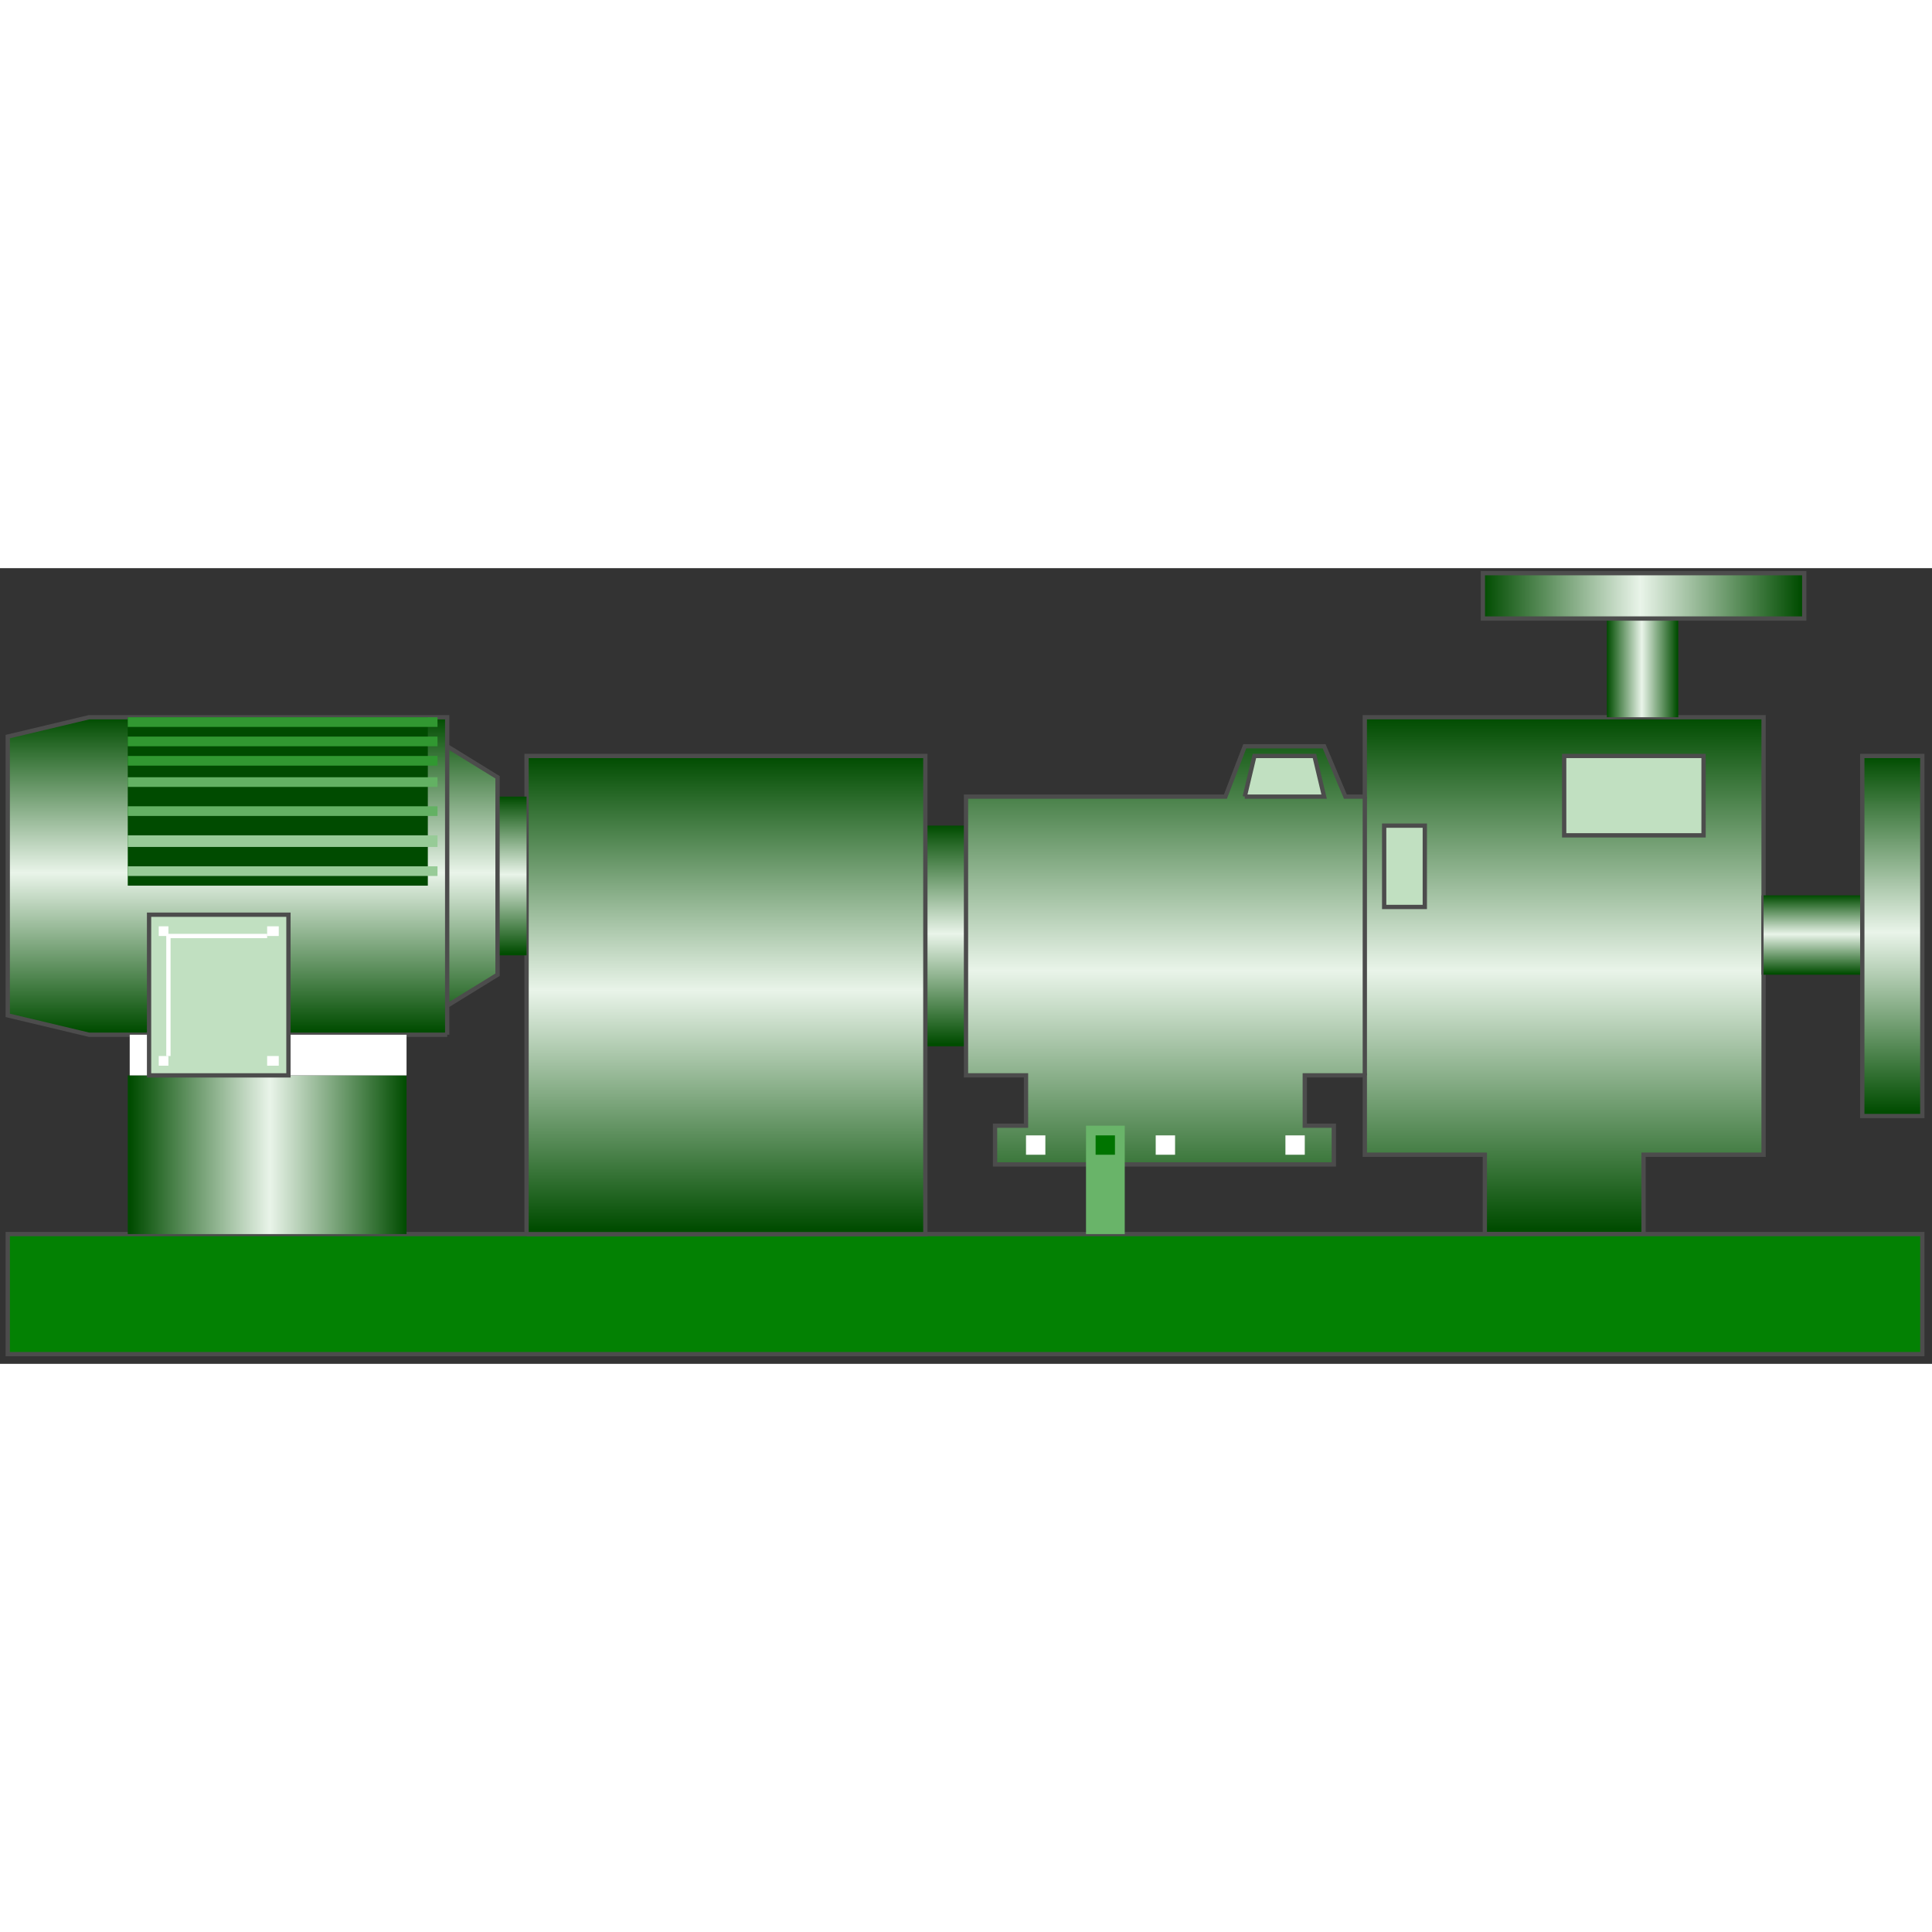 <!DOCTYPE svg PUBLIC "-//W3C//DTD SVG 1.1//EN" "http://www.w3.org/Graphics/SVG/1.1/DTD/svg11.dtd"><svg version="1.1" xmlns="http://www.w3.org/2000/svg" xmlns:xlink="http://www.w3.org/1999/xlink" width="64px" height="64px" viewBox="0 0 112.5 46.332" enable-background="new 0 0 112.5 46.332" xml:space="preserve">
<rect x="0" y="0" width="112.5" height="46.332" fill="#333333" stroke="none"/>
<g id="Group_Pump_Casing_Chamber">
	
		<linearGradient id="SVGID_1_" gradientUnits="userSpaceOnUse" x1="55.066" y1="773.512" x2="55.066" y2="760.661" gradientTransform="matrix(1 0 0 1 0 -745.668)">
		<stop offset="0.01" style="stop-color:#004C00" />
		<stop offset="0.51" style="stop-color:#E9F4E9" />
		<stop offset="1" style="stop-color:#004C00" />
	</linearGradient>
	<path fill="url(#SVGID_1_)" d="M53.883,27.844V14.993h2.367v12.851H53.883z" />
	
		<linearGradient id="SVGID_2_" gradientUnits="userSpaceOnUse" x1="79.472" y1="784.443" x2="79.472" y2="754.35" gradientTransform="matrix(1 0 0 1 0 -745.668)">
		<stop offset="0.01" style="stop-color:#004C00" />
		<stop offset="0.51" style="stop-color:#E9F4E9" />
		<stop offset="1" style="stop-color:#004C00" />
	</linearGradient>
	<polygon fill="url(#SVGID_2_)" stroke="#4C4C4C" stroke-width="0.25" points="102.693,8.681 79.471,8.681 79.471,13.303    78.342,13.303 77.104,10.372 72.482,10.372 71.355,13.303 56.25,13.303 56.25,29.534 59.744,29.534 59.744,32.465 57.941,32.465    57.941,34.72 77.668,34.72 77.668,32.465 75.977,32.465 75.977,29.534 79.473,29.534 79.473,34.155 86.461,34.155 86.461,38.775    95.704,38.775 95.704,34.155 102.693,34.155  " />
	<path d="M59.744,33.029h1.127v1.127h-1.127V33.029z" fill="#FFFFFF" />
	<path d="M74.85,33.029h1.127v1.127H74.85V33.029z" fill="#FFFFFF" />
	<path d="M67.297,33.029h1.127v1.127h-1.127V33.029z" fill="#FFFFFF" />
	<path fill="#C1E0C1" stroke="#4C4C4C" stroke-width="0.25" d="M72.482,13.303l0.563-2.367h3.495l0.563,2.367H72.482" />
	<path fill="none" stroke="#4C4C4C" stroke-width="0.25" d="M79.473,29.535V13.303" />
	<path fill="none" stroke="#4C4C4C" stroke-width="0.25" d="M102.693,23.674v-4.622" />
</g>
<g id="Group_Label2">
	<path fill="#C1E0C1" stroke="#4C4C4C" stroke-width="0.25" d="M91.082,15.557v-4.622h8.116v4.622H91.082z" />
</g>
<g id="Group_Label1">
	<path fill="#C1E0C1" stroke="#4C4C4C" stroke-width="0.25" d="M80.6,19.728v-4.735h2.366v4.735H80.6z" />
</g>
<g id="Group_Shaft_Stand">
	<path fill="#038103" stroke="#4C4C4C" stroke-width="0.25" d="M0.451,38.777h111.486v6.99H0.451V38.777z" />
	<path fill="#69B469" d="M63.238,38.777v-6.313h2.256v6.313H63.238z" />
	<path fill="#007400" d="M63.797,33.029h1.127v1.127h-1.127V33.029z" />
</g>
<g id="Group_MakeUp_Tank">
	
		<linearGradient id="SVGID_3_" gradientUnits="userSpaceOnUse" x1="42.272" y1="784.447" x2="42.272" y2="756.605" gradientTransform="matrix(1 0 0 1 0 -745.668)">
		<stop offset="0.01" style="stop-color:#004C00" />
		<stop offset="0.51" style="stop-color:#E9F4E9" />
		<stop offset="1" style="stop-color:#004C00" />
	</linearGradient>
	<path fill="url(#SVGID_3_)" stroke="#4C4C4C" stroke-width="0.25" d="M30.661,38.777V10.936h23.222v27.843H30.661" />
</g>
<g id="Group_Rotor_Shaft">
	
		<linearGradient id="SVGID_4_" gradientUnits="userSpaceOnUse" x1="29.816" y1="768.214" x2="29.816" y2="758.971" gradientTransform="matrix(1 0 0 1 0 -745.668)">
		<stop offset="0.01" style="stop-color:#004C00" />
		<stop offset="0.51" style="stop-color:#E9F4E9" />
		<stop offset="1" style="stop-color:#004C00" />
	</linearGradient>
	<path fill="url(#SVGID_4_)" d="M28.97,13.303h1.691v9.243H28.97V13.303z" />
	
		<linearGradient id="SVGID_5_" gradientUnits="userSpaceOnUse" x1="14.711" y1="772.836" x2="14.711" y2="754.35" gradientTransform="matrix(1 0 0 1 0 -745.668)">
		<stop offset="0.01" style="stop-color:#004C00" />
		<stop offset="0.51" style="stop-color:#E9F4E9" />
		<stop offset="1" style="stop-color:#004C00" />
	</linearGradient>
	<path fill="url(#SVGID_5_)" stroke="#4C4C4C" stroke-width="0.25" d="M26.04,27.168H5.186l-4.735-1.127V9.808l4.735-1.127H26.04   v1.691l2.931,1.804v11.499l-2.931,1.804V27.168" />
	<path fill="none" stroke="#4C4C4C" stroke-width="0.25" d="M26.04,25.477V10.372" />
</g>
<g id="Group_Volute_Chamber">
	
		<linearGradient id="SVGID_6_" gradientUnits="userSpaceOnUse" x1="7.44" y1="779.824" x2="23.672" y2="779.824" gradientTransform="matrix(1 0 0 1 0 -745.668)">
		<stop offset="0.01" style="stop-color:#004C00" />
		<stop offset="0.51" style="stop-color:#E9F4E9" />
		<stop offset="1" style="stop-color:#004C00" />
	</linearGradient>
	<path fill="url(#SVGID_6_)" d="M7.44,38.777v-9.242h16.232v9.242H7.44z" />
	<path d="M7.553,29.535v-2.367h16.12v2.367H7.553z" fill="#FFFFFF" />
</g>
<g id="Group_Indicator">
	<path fill="#C1E0C1" stroke="#4C4C4C" stroke-width="0.25" d="M8.68,29.535v-9.356h8.116v9.356H8.68z" />
	<path fill="none" stroke="#FFFFFF" stroke-width="0.25" d="M9.807,28.408v-6.989h5.749" />
	<path d="M9.244,28.408h0.563v0.563H9.244V28.408z" fill="#FFFFFF" />
	<path d="M15.556,28.408h0.676v0.563h-0.676V28.408z" fill="#FFFFFF" />
	<path d="M15.556,20.855h0.676v0.564h-0.676V20.855z" fill="#FFFFFF" />
	<path d="M9.244,20.855h0.563v0.564H9.244V20.855z" fill="#FFFFFF" />
</g>
<g id="Group_Humidifier">
	<path fill="#004B00" d="M7.44,8.681h17.472v9.807H7.44V8.681z" />
	<path fill="#97CB97" d="M7.44,15.557h18.036v0.676H7.44V15.557z" />
	<path fill="#97CB97" d="M7.44,17.361h18.036v0.563H7.44V17.361z" />
	<path fill="#63B163" d="M7.44,12.175h18.036v0.563H7.44V12.175z" />
	<path fill="#63B163" d="M7.44,13.866h18.036v0.563H7.44V13.866z" />
	<path fill="#319831" d="M7.44,10.936h18.036v0.563H7.44V10.936z" />
	<path fill="#319831" d="M7.44,9.808h18.036v0.563H7.44V9.808z" />
	<path fill="#319831" d="M7.44,8.681h18.036v0.563H7.44V8.681z" />
</g>
<g id="Group_2">
	<linearGradient id="SVGID_7_" gradientUnits="userSpaceOnUse" x1="105.567" y1="23.673" x2="105.567" y2="19.052">
		<stop offset="0.01" style="stop-color:#004C00" />
		<stop offset="0.51" style="stop-color:#E9F4E9" />
		<stop offset="1" style="stop-color:#004C00" />
	</linearGradient>
	<rect x="102.693" y="19.052" fill="url(#SVGID_7_)" width="5.748" height="4.621" />
	<linearGradient id="SVGID_8_" gradientUnits="userSpaceOnUse" x1="110.189" y1="31.902" x2="110.189" y2="10.937">
		<stop offset="0.01" style="stop-color:#004C00" />
		<stop offset="0.51" style="stop-color:#E9F4E9" />
		<stop offset="1" style="stop-color:#004C00" />
	</linearGradient>
	<rect x="108.441" y="10.936" fill="url(#SVGID_8_)" stroke="#4C4C4C" stroke-width="0.25" width="3.494" height="20.966" />
</g>
<g id="Group_1">
	
		<linearGradient id="SVGID_9_" gradientUnits="userSpaceOnUse" x1="116.925" y1="17.83" x2="116.925" y2="13.671" gradientTransform="matrix(0 -1 1 0 79.895 122.732)">
		<stop offset="0.01" style="stop-color:#004C00" />
		<stop offset="0.51" style="stop-color:#E9F4E9" />
		<stop offset="1" style="stop-color:#004C00" />
	</linearGradient>
	<rect x="93.567" y="2.933" fill="url(#SVGID_9_)" width="4.158" height="5.748" />
	
		<linearGradient id="SVGID_10_" gradientUnits="userSpaceOnUse" x1="121.12" y1="25.165" x2="121.12" y2="6.452" gradientTransform="matrix(0 -1 1 0 79.895 122.732)">
		<stop offset="0.01" style="stop-color:#004C00" />
		<stop offset="0.51" style="stop-color:#E9F4E9" />
		<stop offset="1" style="stop-color:#004C00" />
	</linearGradient>
	<rect x="86.348" y="0.291" fill="url(#SVGID_10_)" stroke="#4C4C4C" stroke-width="0.25" width="18.713" height="2.642" />
</g>
</svg>